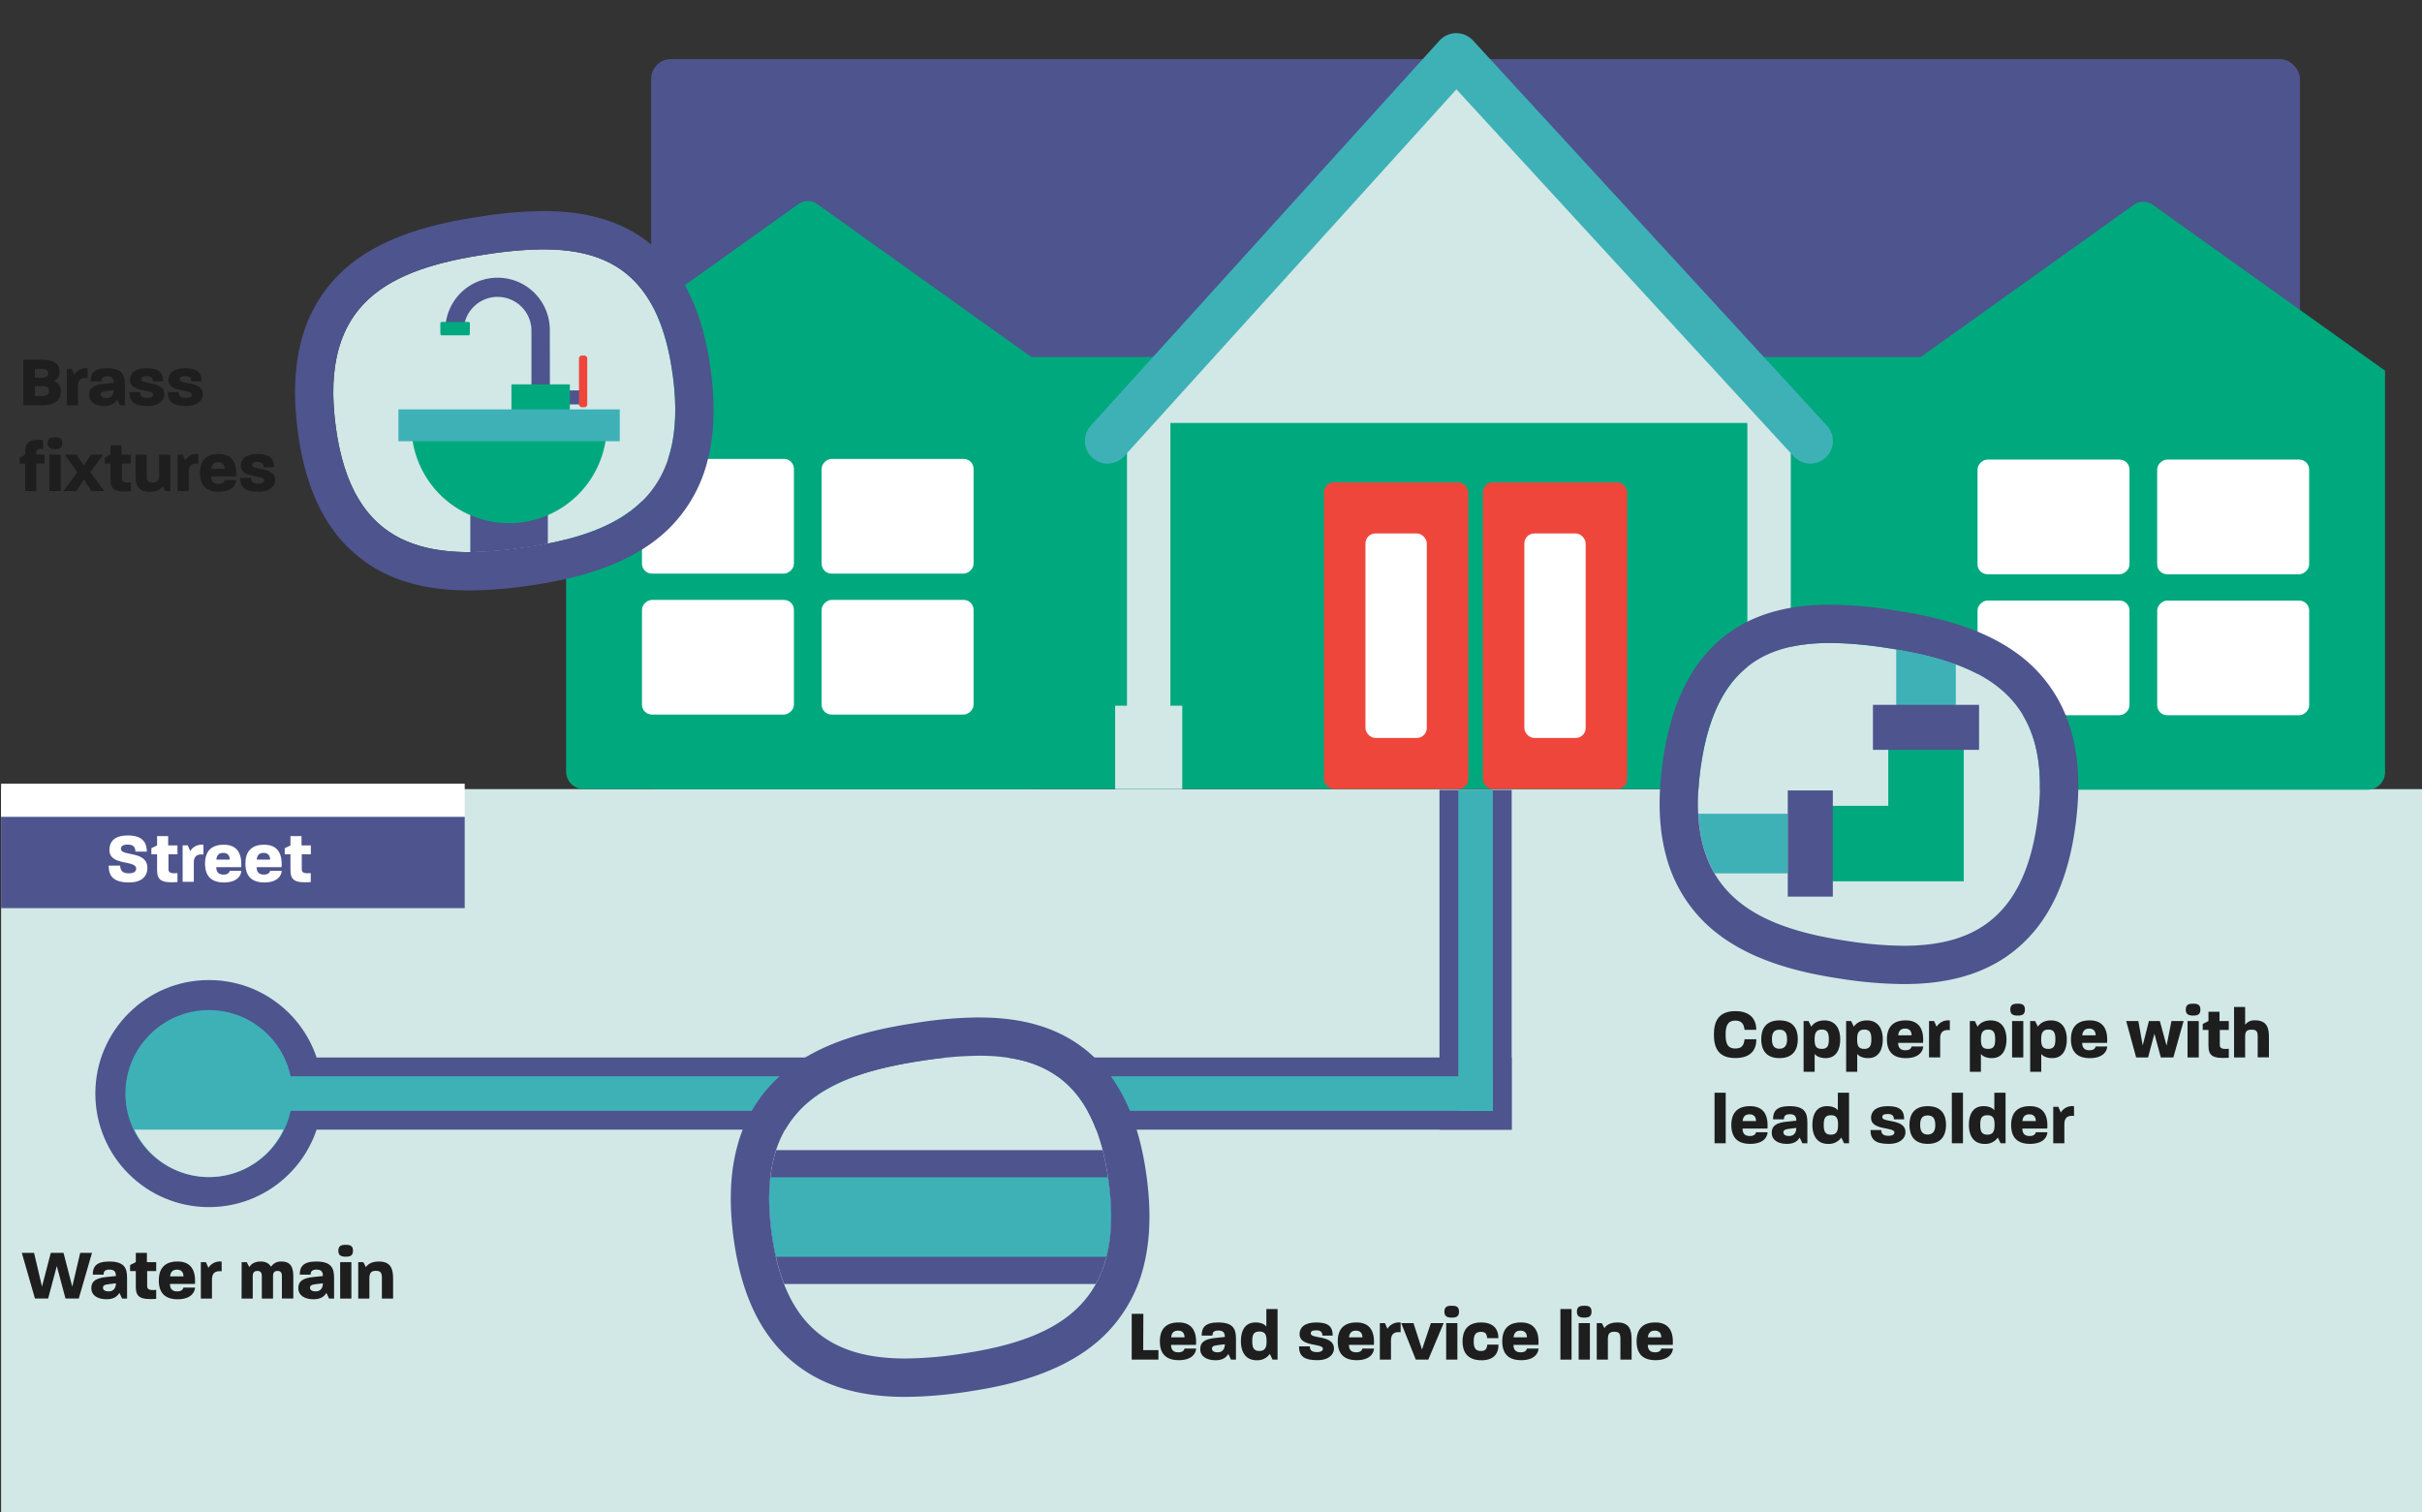 <svg id="artwork" xmlns="http://www.w3.org/2000/svg" xmlns:xlink="http://www.w3.org/1999/xlink" viewBox="0 0 1220 762"><rect x="0" y="0" width="1220" height="762" fill="#333333" stroke="none"/><defs><style>.cls-1,.cls-9{fill:none;}.cls-2{fill:#d1e8e7;}.cls-3{fill:#fff;}.cls-4{fill:#4e548d;}.cls-5{fill:#1e1e1e;}.cls-6{fill:#3eb1b7;}.cls-7{fill:#00a87e;}.cls-8{fill:#ef463b;}.cls-9{stroke:#3eb1b7;stroke-linecap:round;stroke-linejoin:round;stroke-width:22.8px;}.cls-10{clip-path:url(#clip-path);}.cls-11{clip-path:url(#clip-path-2);}.cls-12{fill:#c8c3c3;}.cls-13{clip-path:url(#clip-path-3);}</style><clipPath id="clip-path"><path class="cls-1" d="M388.68,621.07c-8.31-62.41,26.63-79.31,76.32-86.76,48.88-7.32,85.19-1.09,93.5,61.31,8.07,60.66-25,79.06-73.85,86.38C435,689.45,396.87,682.61,388.68,621.07Z"/></clipPath><clipPath id="clip-path-2"><path class="cls-1" d="M169.11,214.82c-8.3-62.4,26.64-79.31,76.32-86.75,48.89-7.33,85.2-1.1,93.5,61.3,8.07,60.66-25,79.06-73.85,86.38C215.4,283.2,177.3,276.36,169.11,214.82Z"/></clipPath><clipPath id="clip-path-3"><path class="cls-1" d="M1026.35,413.12c8.3-62.4-26.64-79.3-76.32-86.75-48.89-7.32-85.2-1.09-93.5,61.31-8.07,60.65,25,79.06,73.85,86.38C980.06,481.5,1018.16,474.67,1026.35,413.12Z"/></clipPath></defs><rect class="cls-2" x="0.55" y="397.57" width="1219.45" height="364.43"/><rect class="cls-3" x="0.55" y="394.84" width="233.53" height="16.73"/><rect class="cls-4" x="0.55" y="411.56" width="233.53" height="45.97"/><path class="cls-5" d="M11,631.22h6.16l4,17,4.42-17H32l4.4,17,4-17h5.94l-6.66,23H33l-4.39-16.34-4.36,16.34H17.61Z"/><path class="cls-5" d="M46,648.93c0-3.53,2.41-5,7.56-5.55l4.82-.5c0-2.13-.79-3.24-3.24-3.24s-2.95,1.08-2.95,2.55H46.74c0-3.92,1.58-6.62,8.27-6.62,7.85,0,9,3.53,9,8.28v10.4H61.49l-1.33-2.88c-1.26,2.09-3.24,3.21-6.51,3.21C49.33,654.58,46,652.78,46,648.93Zm12.38-2.38-3.6.43c-2.23.22-2.92.87-2.92,1.73,0,1.12.87,1.91,2.92,1.91C57.32,650.62,58.36,648.82,58.4,646.55Z"/><path class="cls-5" d="M68.41,648.31v-7.92H65.53v-3.06l2.88-1.44v-4.67H74v4.67h4.68v4.5H74.13v7.35c0,1.4.33,2.55,4.54,2.12v4.54C70.39,654.94,68.41,653.32,68.41,648.31Z"/><path class="cls-5" d="M80,645.07c0-4.75,1.88-9.5,9.43-9.5,7.06,0,8.82,4.86,8.82,9.68a12.55,12.55,0,0,1-.07,1.62H85.62c0,2.45,1.18,3.75,3.63,3.75,2,0,2.92-.87,3.13-1.91h5.87c-.32,3.38-3.17,5.87-8.75,5.87C81.8,654.58,80,649.9,80,645.07Zm12.42-2c0-1.91-.9-3.39-3.27-3.39s-3.28,1.44-3.46,3.39Z"/><path class="cls-5" d="M101.17,635.89h2.55l1.26,2.88a6.77,6.77,0,0,1,6.66-3.16v4.89c-4.21-.43-4.86,1.91-4.86,4.36v9.39h-5.61Z"/><path class="cls-5" d="M121.72,635.89h2.56l1.33,2.49c.83-1.48,2.59-2.81,5.62-2.81,2.23,0,4.1.65,5.29,2.66a5.84,5.84,0,0,1,5.22-2.66c5.14,0,6,3.49,6,7.63v11H142V643.09c0-1.51-.29-2.77-2.2-2.77s-2.27,1.26-2.27,2.77v11.16h-5.65V643.09c0-1.51-.29-2.77-2.23-2.77s-2.34,1.26-2.34,2.77v11.16h-5.62Z"/><path class="cls-5" d="M150.27,648.93c0-3.53,2.41-5,7.56-5.55l4.82-.5c0-2.13-.79-3.24-3.24-3.24-2.3,0-2.95,1.08-2.95,2.55H151c0-3.92,1.58-6.62,8.28-6.62,7.85,0,9,3.53,9,8.28v10.4h-2.52l-1.33-2.88c-1.26,2.09-3.24,3.21-6.52,3.21C153.58,654.58,150.27,652.78,150.27,648.93Zm12.38-2.38-3.6.43c-2.23.22-2.91.87-2.91,1.73,0,1.12.86,1.91,2.91,1.91C161.57,650.62,162.62,648.82,162.65,646.55Z"/><path class="cls-5" d="M170.43,630.14c0-2.56,1.58-3,3.74-3s3.64.47,3.64,3-1.51,3-3.64,3S170.43,632.66,170.43,630.14Zm.9,5.75H177v18.36h-5.65Z"/><path class="cls-5" d="M180.44,635.89H183l1.34,2.52c.9-1.51,3-2.84,6.47-2.84,6,0,7.2,3.6,7.2,8.57v10.11h-5.65V643.92c0-2.48-.47-3.67-3.06-3.67-2.44,0-3.24,1.26-3.24,3.67v10.33h-5.61Z"/><path class="cls-3" d="M54.73,436.1h5.79c.11,2.34,1,3.89,4.36,3.89,3,0,3.71-1.23,3.71-2.38,0-4.46-13.47-1.26-13.47-9.32,0-4,2.13-7.38,9.36-7.38s9.4,3.45,9.5,8.13H68.23c-.11-1.94-.69-3.52-3.93-3.52-2.7,0-3.38,1-3.38,2.19,0,3.85,13.32.72,13.32,9.58,0,3.38-2,7.3-9.22,7.3C57.39,444.59,54.73,441.61,54.73,436.1Z"/><path class="cls-3" d="M79.13,438.33v-7.92H76.25v-3.06l2.88-1.44v-4.68h5.58v4.68h4.68v4.5H84.86v7.34c0,1.41.32,2.56,4.53,2.13v4.53C81.11,445,79.13,443.33,79.13,438.33Z"/><path class="cls-3" d="M92,425.91h2.56l1.26,2.88a6.76,6.76,0,0,1,6.66-3.17v4.9c-4.21-.43-4.86,1.91-4.86,4.35v9.4H92Z"/><path class="cls-3" d="M103.29,435.09c0-4.75,1.87-9.5,9.43-9.5,7.06,0,8.82,4.86,8.82,9.68a12.55,12.55,0,0,1-.07,1.62H108.94c0,2.45,1.19,3.74,3.64,3.74,2,0,2.91-.86,3.13-1.9h5.87c-.33,3.38-3.17,5.86-8.75,5.86C105.13,444.59,103.29,439.91,103.29,435.09Zm12.42-2c0-1.9-.9-3.38-3.28-3.38s-3.27,1.44-3.45,3.38Z"/><path class="cls-3" d="M123.63,435.09c0-4.75,1.87-9.5,9.43-9.5,7.06,0,8.82,4.86,8.82,9.68a12.55,12.55,0,0,1-.07,1.62H129.28c0,2.45,1.19,3.74,3.64,3.74,2.05,0,2.91-.86,3.13-1.9h5.87c-.33,3.38-3.17,5.86-8.75,5.86C125.47,444.59,123.63,439.91,123.63,435.09Zm12.42-2c0-1.9-.9-3.38-3.28-3.38s-3.27,1.44-3.45,3.38Z"/><path class="cls-3" d="M146.31,438.33v-7.92h-2.88v-3.06l2.88-1.44v-4.68h5.58v4.68h4.68v4.5H152v7.34c0,1.41.33,2.56,4.54,2.13v4.53C148.29,445,146.31,443.33,146.31,438.33Z"/><path class="cls-5" d="M570.06,661.92h5.87l-.08,18.28h7.67V685H570.06Z"/><path class="cls-5" d="M584.24,675.78c0-4.75,1.87-9.51,9.43-9.51,7.06,0,8.82,4.86,8.82,9.69a12.55,12.55,0,0,1-.07,1.62H589.89c0,2.45,1.19,3.74,3.64,3.74,2.05,0,2.92-.86,3.13-1.91h5.87c-.33,3.39-3.17,5.87-8.75,5.87C586.08,685.28,584.24,680.6,584.24,675.78Zm12.42-2c0-1.91-.9-3.38-3.27-3.38s-3.28,1.44-3.46,3.38Z"/><path class="cls-5" d="M604.58,679.63c0-3.53,2.41-5,7.56-5.54l4.83-.51c0-2.12-.8-3.24-3.24-3.24s-3,1.08-3,2.56H605.3c0-3.93,1.59-6.63,8.28-6.63,7.85,0,9,3.53,9,8.28V685h-2.52l-1.33-2.88c-1.26,2.08-3.24,3.2-6.52,3.2C607.89,685.28,604.58,683.48,604.58,679.63ZM617,677.25l-3.6.44c-2.24.21-2.92.86-2.92,1.72,0,1.12.86,1.91,2.92,1.91C615.89,681.32,616.93,679.52,617,677.25Z"/><path class="cls-5" d="M625.07,675.74c0-4.71,1.62-9.47,7.38-9.47,2.84,0,4.64,1,5.43,2.09v-8.85h5.65V685H641l-1.36-2.88a7.72,7.72,0,0,1-6.66,3.2C626.9,685.28,625.07,680.42,625.07,675.74Zm12.92,0c0-2.81-.4-4.89-3.6-4.89s-3.6,2-3.6,4.89.54,4.9,3.56,4.9S638,678.66,638,675.74Z"/><path class="cls-5" d="M654.33,678.33h5.44c0,1.73.79,2.88,3.6,2.88,2.23,0,3-.79,3-1.72,0-2.85-11.77-.83-11.77-7.31,0-3.28,2.41-5.91,8.46-5.91,6.26,0,8.24,2.27,8.24,6.63h-5.18c0-1.62-.76-2.67-3.06-2.67s-2.81.62-2.81,1.62c0,2.81,11.7.65,11.7,7.56,0,2.81-2.41,5.87-8.42,5.87C657.11,685.28,654.33,683.37,654.33,678.33Z"/><path class="cls-5" d="M673.85,675.78c0-4.75,1.87-9.51,9.43-9.51,7.05,0,8.82,4.86,8.82,9.69a11,11,0,0,1-.08,1.62H679.5c0,2.45,1.18,3.74,3.63,3.74,2,0,2.92-.86,3.13-1.91h5.87c-.32,3.39-3.17,5.87-8.75,5.87C675.68,685.28,673.85,680.6,673.85,675.78Zm12.41-2c0-1.91-.9-3.38-3.27-3.38s-3.28,1.44-3.46,3.38Z"/><path class="cls-5" d="M695.05,666.6h2.56l1.25,2.88a6.77,6.77,0,0,1,6.66-3.17v4.9c-4.21-.44-4.86,1.9-4.86,4.35V685h-5.61Z"/><path class="cls-5" d="M705.81,666.6H712l4.29,13.32,4.46-13.32h6.44L719.46,685h-6.3Z"/><path class="cls-5" d="M727.56,660.84c0-2.56,1.58-3,3.74-3s3.64.46,3.64,3-1.52,3-3.64,3S727.56,663.36,727.56,660.84Zm.9,5.76h5.65V685h-5.65Z"/><path class="cls-5" d="M736.7,675.78c0-4.83,2-9.51,9.36-9.51,5.9,0,8.71,3.06,8.71,7.92h-5.65C748.9,671.82,748,671,746,671c-2.88,0-3.67,1.73-3.67,4.79s.72,4.86,3.67,4.86c2.16,0,2.95-1,3.17-3.2h5.65c0,4.86-2.7,7.88-8.6,7.88C738.65,685.28,736.7,680.6,736.7,675.78Z"/><path class="cls-5" d="M756.72,675.78c0-4.75,1.87-9.51,9.43-9.51,7.05,0,8.82,4.86,8.82,9.69a11,11,0,0,1-.08,1.62H762.37c0,2.45,1.19,3.74,3.63,3.74,2.06,0,2.92-.86,3.14-1.91H775c-.32,3.39-3.17,5.87-8.74,5.87C758.55,685.28,756.72,680.6,756.72,675.78Zm12.42-2c0-1.91-.91-3.38-3.28-3.38s-3.28,1.44-3.46,3.38Z"/><path class="cls-5" d="M786,659.51h5.62V685H786Z"/><path class="cls-5" d="M794.3,660.84c0-2.56,1.58-3,3.74-3s3.64.46,3.64,3-1.51,3-3.64,3S794.3,663.36,794.3,660.84Zm.9,5.76h5.65V685H795.2Z"/><path class="cls-5" d="M804.31,666.6h2.55l1.33,2.52c.9-1.51,3-2.85,6.48-2.85,6.05,0,7.2,3.6,7.2,8.57V685h-5.65V674.63c0-2.49-.47-3.68-3.06-3.68s-3.24,1.26-3.24,3.68V685h-5.61Z"/><path class="cls-5" d="M824.39,675.78c0-4.75,1.88-9.51,9.43-9.51,7.06,0,8.82,4.86,8.82,9.69a12.55,12.55,0,0,1-.07,1.62H830.05c0,2.45,1.18,3.74,3.63,3.74,2.05,0,2.92-.86,3.13-1.91h5.87c-.32,3.39-3.17,5.87-8.75,5.87C826.23,685.28,824.39,680.6,824.39,675.78Zm12.42-2c0-1.91-.9-3.38-3.27-3.38s-3.28,1.44-3.46,3.38Z"/><path class="cls-5" d="M863.32,521.26c0-6.12,1.91-11.84,10.8-11.84,7.81,0,10.55,4.39,10.55,9.43h-5.9c-.36-3-1.48-4.65-4.65-4.65-4.21,0-4.89,3.13-4.89,7.06s.65,7,4.89,7c3.21,0,4.29-1.54,4.65-4.68h5.94c0,5.33-2.74,9.47-10.59,9.47C865.2,533.1,863.32,527.38,863.32,521.26Z"/><path class="cls-5" d="M887.16,523.56c0-4.79,1.94-9.47,9.21-9.47s9.22,4.68,9.22,9.47-2,9.54-9.25,9.54S887.16,528.31,887.16,523.56Zm13,0c0-2.88-.83-4.79-3.82-4.79s-3.78,1.88-3.78,4.79.94,4.82,3.75,4.82S900.19,526.51,900.19,523.56Z"/><path class="cls-5" d="M908.5,514.42H911l1.37,2.84c.94-1.55,3.06-3.17,6.59-3.17,6.08,0,8,4.83,8,9.51s-1.69,9.5-7.38,9.5c-2.84,0-4.64-1-5.51-2.12v9H908.5Zm12.71,9.18c0-2.88-.5-4.9-3.53-4.9s-3.63,2-3.63,4.9.39,4.86,3.6,4.86S921.21,526.44,921.21,523.6Z"/><path class="cls-5" d="M929.92,514.42h2.52l1.37,2.84c.94-1.55,3.06-3.17,6.59-3.17,6.08,0,8,4.83,8,9.51s-1.69,9.5-7.38,9.5c-2.84,0-4.64-1-5.51-2.12v9h-5.58Zm12.71,9.18c0-2.88-.5-4.9-3.53-4.9s-3.63,2-3.63,4.9.39,4.86,3.6,4.86C942.13,528.46,942.63,526.44,942.63,523.6Z"/><path class="cls-5" d="M950.48,523.6c0-4.75,1.87-9.51,9.43-9.51,7.06,0,8.82,4.86,8.82,9.69a12.55,12.55,0,0,1-.07,1.62H956.13c0,2.45,1.19,3.74,3.64,3.74,2.05,0,2.91-.86,3.13-1.91h5.87c-.33,3.39-3.17,5.87-8.75,5.87C952.32,533.1,950.48,528.42,950.48,523.6Zm12.42-2c0-1.91-.9-3.38-3.28-3.38s-3.27,1.44-3.45,3.38Z"/><path class="cls-5" d="M971.68,514.42h2.56l1.26,2.88a6.76,6.76,0,0,1,6.66-3.17V519c-4.21-.44-4.86,1.9-4.86,4.35v9.4h-5.62Z"/><path class="cls-5" d="M992.24,514.42h2.52l1.37,2.84c.93-1.55,3.06-3.17,6.58-3.17,6.09,0,8,4.83,8,9.51s-1.7,9.5-7.38,9.5c-2.85,0-4.65-1-5.51-2.12v9h-5.58ZM1005,523.6c0-2.88-.51-4.9-3.53-4.9s-3.64,2-3.64,4.9.4,4.86,3.6,4.86S1005,526.44,1005,523.6Z"/><path class="cls-5" d="M1012.62,508.66c0-2.56,1.58-3,3.74-3s3.63.46,3.63,3-1.51,3-3.63,3S1012.62,511.18,1012.62,508.66Zm.9,5.76h5.65v18.36h-5.65Z"/><path class="cls-5" d="M1022.62,514.42h2.52l1.37,2.84c.94-1.55,3.06-3.17,6.59-3.17,6.08,0,8,4.83,8,9.51s-1.69,9.5-7.38,9.5c-2.84,0-4.64-1-5.51-2.12v9h-5.58Zm12.71,9.18c0-2.88-.5-4.9-3.53-4.9s-3.63,2-3.63,4.9.39,4.86,3.6,4.86C1034.83,528.46,1035.33,526.44,1035.33,523.6Z"/><path class="cls-5" d="M1043.18,523.6c0-4.75,1.87-9.51,9.43-9.51,7.06,0,8.82,4.86,8.82,9.69a12.55,12.55,0,0,1-.07,1.62h-12.53c0,2.45,1.19,3.74,3.64,3.74,2,0,2.91-.86,3.13-1.91h5.87c-.33,3.39-3.17,5.87-8.75,5.87C1045,533.1,1043.18,528.42,1043.18,523.6Zm12.42-2c0-1.91-.9-3.38-3.28-3.38-2.23,0-3.27,1.44-3.45,3.38Z"/><path class="cls-5" d="M1071,514.42h6.12l2.2,12.27,3.13-12.27h5.5l3.39,12.42,2.45-12.42h6.12l-5.15,18.36h-6.3l-3.24-12-3.2,12h-6Z"/><path class="cls-5" d="M1101,508.66c0-2.56,1.58-3,3.74-3s3.64.46,3.64,3-1.51,3-3.64,3S1101,511.18,1101,508.66Zm.9,5.76h5.65v18.36h-5.65Z"/><path class="cls-5" d="M1112.44,526.84v-7.92h-2.88v-3.06l2.88-1.44v-4.68H1118v4.68h4.68v4.5h-4.53v7.34c0,1.41.32,2.56,4.53,2.12v4.54C1114.42,533.46,1112.44,531.84,1112.44,526.84Z"/><path class="cls-5" d="M1125.33,507.33h5.58v9a5.65,5.65,0,0,1,4.86-2.27c6.08,0,7.13,3.64,7.13,8.64v10h-5.66V522.52c0-2.7-.46-3.75-3.06-3.75s-3.27,1-3.27,3.75v10.26h-5.58Z"/><path class="cls-5" d="M863.65,550.53h5.61V576h-5.61Z"/><path class="cls-5" d="M872.11,566.8c0-4.75,1.87-9.5,9.43-9.5,7.05,0,8.82,4.85,8.82,9.68a12.55,12.55,0,0,1-.07,1.62H877.76c0,2.45,1.19,3.74,3.64,3.74,2.05,0,2.91-.86,3.13-1.91h5.86c-.32,3.39-3.16,5.87-8.74,5.87C873.94,576.3,872.11,571.62,872.11,566.8Zm12.42-2c0-1.91-.9-3.38-3.28-3.38s-3.27,1.44-3.45,3.38Z"/><path class="cls-5" d="M892.45,570.65c0-3.53,2.41-5,7.56-5.54l4.82-.51c0-2.12-.79-3.24-3.24-3.24s-3,1.08-3,2.56h-5.47c0-3.93,1.58-6.62,8.28-6.62,7.84,0,9,3.52,9,8.27V576h-2.52l-1.34-2.88c-1.26,2.08-3.23,3.2-6.51,3.2C895.76,576.3,892.45,574.5,892.45,570.65Zm12.38-2.38-3.6.44c-2.23.21-2.91.86-2.91,1.72,0,1.12.86,1.91,2.91,1.91C903.75,572.34,904.79,570.54,904.83,568.27Z"/><path class="cls-5" d="M912.93,566.76c0-4.71,1.62-9.46,7.38-9.46,2.84,0,4.64,1,5.44,2.08v-8.85h5.65V576h-2.52l-1.37-2.88a7.7,7.7,0,0,1-6.66,3.2C914.77,576.3,912.93,571.44,912.93,566.76Zm12.92,0c0-2.81-.39-4.89-3.6-4.89-3.06,0-3.6,2-3.6,4.89s.54,4.9,3.57,4.9S925.85,569.68,925.85,566.76Z"/><path class="cls-5" d="M942.2,569.35h5.43c0,1.73.8,2.88,3.6,2.88,2.24,0,3-.79,3-1.72,0-2.85-11.77-.83-11.77-7.31,0-3.28,2.41-5.9,8.46-5.9,6.26,0,8.24,2.26,8.24,6.62H954c0-1.62-.76-2.67-3.06-2.67s-2.81.62-2.81,1.62c0,2.81,11.7.65,11.7,7.56,0,2.81-2.41,5.87-8.43,5.87C945,576.3,942.2,574.39,942.2,569.35Z"/><path class="cls-5" d="M961.82,566.76c0-4.79,1.94-9.46,9.21-9.46s9.22,4.67,9.22,9.46-2,9.54-9.25,9.54S961.82,571.51,961.82,566.76Zm13,0c0-2.88-.83-4.79-3.82-4.79s-3.78,1.88-3.78,4.79.94,4.83,3.75,4.83S974.85,569.71,974.85,566.76Z"/><path class="cls-5" d="M983.17,550.53h5.61V576h-5.61Z"/><path class="cls-5" d="M991.77,566.76c0-4.71,1.62-9.46,7.38-9.46,2.84,0,4.64,1,5.43,2.08v-8.85h5.65V576h-2.51l-1.37-2.88a7.7,7.7,0,0,1-6.66,3.2C993.61,576.3,991.77,571.44,991.77,566.76Zm12.92,0c0-2.81-.39-4.89-3.6-4.89s-3.6,2-3.6,4.89.54,4.9,3.57,4.9S1004.69,569.68,1004.69,566.76Z"/><path class="cls-5" d="M1013.05,566.8c0-4.75,1.87-9.5,9.43-9.5,7,0,8.82,4.85,8.82,9.68a11,11,0,0,1-.08,1.62H1018.7c0,2.45,1.18,3.74,3.63,3.74,2.05,0,2.92-.86,3.13-1.91h5.87c-.32,3.39-3.17,5.87-8.75,5.87C1014.88,576.3,1013.05,571.62,1013.05,566.8Zm12.41-2c0-1.91-.9-3.38-3.27-3.38s-3.28,1.44-3.46,3.38Z"/><path class="cls-5" d="M1034.25,557.62h2.56l1.26,2.88a6.74,6.74,0,0,1,6.65-3.17v4.9c-4.21-.44-4.86,1.9-4.86,4.35V576h-5.61Z"/><path class="cls-5" d="M11.76,181.18h9c6.66,0,9.21,2.44,9.21,5.9,0,2-.75,4.14-2.81,4.75a5.71,5.71,0,0,1,3.53,5.36c0,3.75-2.3,7-9.75,7H11.76Zm9,9.14c2.92,0,3.46-1,3.46-2.27s-.4-2.19-3.39-2.19H17.59v4.46Zm.26,9.21c3.13,0,3.7-1.18,3.7-2.55s-.47-2.49-3.6-2.49H17.59v5Z"/><path class="cls-5" d="M33.65,185.86H36.2l1.26,2.88a6.77,6.77,0,0,1,6.66-3.17v4.89c-4.21-.43-4.86,1.91-4.86,4.36v9.39H33.65Z"/><path class="cls-5" d="M44.91,198.89c0-3.53,2.42-5,7.56-5.55l4.83-.5c0-2.13-.79-3.24-3.24-3.24s-3,1.08-3,2.55H45.63c0-3.92,1.59-6.62,8.28-6.62,7.85,0,9,3.53,9,8.28v10.4H60.39l-1.33-2.88c-1.26,2.09-3.24,3.21-6.51,3.21C48.23,204.54,44.91,202.74,44.91,198.89Zm12.39-2.38-3.6.43c-2.23.22-2.92.87-2.92,1.73,0,1.12.87,1.91,2.92,1.91C56.22,200.58,57.26,198.78,57.3,196.51Z"/><path class="cls-5" d="M65.15,197.59h5.43c0,1.73.79,2.88,3.6,2.88,2.23,0,3-.79,3-1.73,0-2.84-11.77-.83-11.77-7.31,0-3.27,2.41-5.9,8.45-5.9,6.27,0,8.25,2.27,8.25,6.62H77c0-1.62-.75-2.66-3.06-2.66-2.16,0-2.8.61-2.8,1.62,0,2.81,11.69.65,11.69,7.56,0,2.81-2.41,5.87-8.42,5.87C67.92,204.54,65.15,202.63,65.15,197.59Z"/><path class="cls-5" d="M84.55,197.59H90c0,1.73.8,2.88,3.6,2.88,2.24,0,3-.79,3-1.73,0-2.84-11.77-.83-11.77-7.31,0-3.27,2.41-5.9,8.46-5.9,6.26,0,8.24,2.27,8.24,6.62H96.36c0-1.62-.76-2.66-3.06-2.66s-2.81.61-2.81,1.62c0,2.81,11.7.65,11.7,7.56,0,2.81-2.41,5.87-8.42,5.87C87.32,204.54,84.55,202.63,84.55,197.59Z"/><path class="cls-5" d="M12.69,233.55H9.89v-3l2.8-1.47v-1.84c0-4.86,3.32-6.12,9-5.58v4.57c-2.66-.36-3.42.29-3.42,1.62v1.23h4.17v4.49H18.31v13.86H12.69ZM24,223.3c0-2.56,1.58-3,3.74-3s3.64.47,3.64,3-1.52,3-3.64,3S24,225.82,24,223.3Zm.9,5.76h5.65v18.35H24.9Z"/><path class="cls-5" d="M39,237.87l-6.48-8.81h6l3.71,5.43,3.63-5.43H52l-6.52,8.81,7.09,9.54H46l-3.71-5.9-3.77,5.9H31.88Z"/><path class="cls-5" d="M55.64,241.47v-7.92H52.76V230.5l2.88-1.44v-4.68h5.58v4.68H65.9v4.49H61.37v7.35c0,1.4.32,2.55,4.53,2.12v4.54C57.62,248.1,55.64,246.48,55.64,241.47Z"/><path class="cls-5" d="M68.28,239.42V229.06h5.61V239.6c0,2.49.51,3.53,3.06,3.53s3.21-1.15,3.21-3.67v-10.4h5.65v18.35H83.25L82,245c-1,1.44-2.88,2.74-6.48,2.74C69.39,247.74,68.28,244.32,68.28,239.42Z"/><path class="cls-5" d="M89.48,229.06H92l1.26,2.88a6.75,6.75,0,0,1,6.66-3.17v4.89c-4.22-.43-4.86,1.91-4.86,4.36v9.39H89.48Z"/><path class="cls-5" d="M100.75,238.23c0-4.75,1.87-9.5,9.43-9.5,7.06,0,8.82,4.86,8.82,9.68a12.55,12.55,0,0,1-.07,1.62H106.4c0,2.45,1.19,3.75,3.64,3.75,2,0,2.91-.87,3.13-1.91H119c-.33,3.38-3.17,5.87-8.75,5.87C102.59,247.74,100.75,243.06,100.75,238.23Zm12.42-2c0-1.91-.9-3.38-3.28-3.38s-3.27,1.44-3.45,3.38Z"/><path class="cls-5" d="M121,240.79h5.44c0,1.73.79,2.88,3.6,2.88,2.23,0,3-.79,3-1.73,0-2.84-11.77-.83-11.77-7.31,0-3.27,2.41-5.9,8.46-5.9,6.26,0,8.24,2.27,8.24,6.62h-5.18c0-1.61-.76-2.66-3.06-2.66s-2.81.61-2.81,1.62c0,2.81,11.7.65,11.7,7.56,0,2.81-2.41,5.87-8.42,5.87C123.75,247.74,121,245.83,121,240.79Z"/><rect class="cls-4" x="107.26" y="532.78" width="654.19" height="36.36"/><circle class="cls-4" cx="105.23" cy="550.96" r="57.2"/><circle class="cls-6" cx="105.23" cy="550.95" r="42.06"/><rect class="cls-4" x="657.69" y="465.38" width="171.16" height="36.36" transform="translate(1226.83 -259.71) rotate(90)"/><rect class="cls-6" x="734.56" y="397.97" width="17.42" height="161.69" transform="translate(1486.54 957.64) rotate(180)"/><rect class="cls-6" x="438.04" y="245.72" width="17.42" height="610.47" transform="translate(997.7 104.21) rotate(90)"/><path class="cls-2" d="M67.67,569.14a41.49,41.49,0,0,0,75.13,0Z"/><rect class="cls-7" x="328" y="168.58" width="830.54" height="228.96"/><rect class="cls-4" x="328" y="29.77" width="830.54" height="150.07" rx="10"/><rect class="cls-8" x="666.93" y="243.01" width="72.66" height="154.53" rx="5"/><rect class="cls-3" x="687.81" y="268.77" width="30.89" height="103.02" rx="5"/><rect class="cls-8" x="746.95" y="243.01" width="72.66" height="154.53" rx="5"/><rect class="cls-3" x="767.83" y="268.77" width="30.89" height="103.02" rx="5"/><path class="cls-7" d="M1201.38,186.74l-117-83.55a8.2,8.2,0,0,0-9.58,0L957.9,186.74h0V388.87a8.78,8.78,0,0,0,8.54,9h226.4a8.78,8.78,0,0,0,8.54-9V186.74Z"/><rect class="cls-3" x="1096" y="293.19" width="57.77" height="76.54" rx="5" transform="translate(793.43 1456.35) rotate(-90)"/><rect class="cls-3" x="1096" y="222.16" width="57.77" height="76.54" rx="5" transform="translate(864.45 1385.32) rotate(-90)"/><rect class="cls-3" x="1005.51" y="222.16" width="57.77" height="76.54" rx="5" transform="translate(773.96 1294.83) rotate(-90)"/><rect class="cls-3" x="1005.51" y="293.19" width="57.77" height="76.54" rx="5" transform="translate(702.93 1365.85) rotate(-90)"/><path class="cls-7" d="M528.64,186.4,411.69,102.85a8.2,8.2,0,0,0-9.58,0L285.16,186.4h0V388.53a8.78,8.78,0,0,0,8.54,9H520.1a8.79,8.79,0,0,0,8.54-9V186.4Z"/><rect class="cls-3" x="423.26" y="292.85" width="57.77" height="76.54" rx="5" transform="translate(121.02 783.27) rotate(-90)"/><rect class="cls-3" x="423.26" y="221.82" width="57.77" height="76.54" rx="5" transform="translate(192.05 712.24) rotate(-90)"/><rect class="cls-3" x="332.76" y="221.82" width="57.77" height="76.54" rx="5" transform="translate(101.55 621.74) rotate(-90)"/><rect class="cls-3" x="332.76" y="292.85" width="57.77" height="76.54" rx="5" transform="translate(30.52 692.77) rotate(-90)"/><polygon class="cls-2" points="742.31 29.77 576.37 213.08 910.73 213.08 742.31 29.77"/><rect class="cls-2" x="567.68" y="211.4" width="21.88" height="150.21"/><rect class="cls-2" x="880.17" y="211.4" width="21.88" height="150.21"/><polyline class="cls-9" points="557.86 222.18 733.56 28.09 911.87 222.18"/><rect class="cls-2" x="561.72" y="355.54" width="33.8" height="42"/><rect class="cls-2" x="874.21" y="355.54" width="33.8" height="42"/><g class="cls-10"><path class="cls-2" d="M388.68,621.07c-8.31-62.41,26.63-79.31,76.32-86.76,48.88-7.32,85.19-1.09,93.5,61.31,8.07,60.66-25,79.06-73.85,86.38C435,689.45,396.87,682.61,388.68,621.07Z"/><polygon class="cls-4" points="613.02 646.88 345.88 646.88 345.88 579.46 568.08 579.46 613.02 579.46 613.02 628.72 613.02 646.88"/><polygon class="cls-6" points="613.02 633.21 345.88 633.21 345.88 593.14 568.08 593.14 613.02 593.14 613.02 622.41 613.02 633.21"/></g><path class="cls-4" d="M493.28,531.89c34.28,0,58.61,14.09,65.22,63.73,8.07,60.66-25,79.06-73.85,86.38A195,195,0,0,1,456,684.43c-35.28,0-60.82-14.28-67.35-63.36-8.31-62.41,26.63-79.31,76.32-86.76a194,194,0,0,1,28.28-2.42m0-19.3h0a210.69,210.69,0,0,0-31.13,2.64c-22.44,3.36-50.69,9.55-70.2,27.73a72,72,0,0,0-20.43,34.15c-3.7,13.42-4.34,28.63-2,46.5C373.33,652.05,383,672.45,399.2,686c14.3,11.95,32.89,17.77,56.83,17.77a212.81,212.81,0,0,0,31.48-2.65c20.2-3,49.32-9.27,68.93-28.49a72.78,72.78,0,0,0,19.46-34c3.47-13.22,4-28.11,1.72-45.5-3.8-28.58-13.19-49-28.7-62.51-13.92-12.1-32.12-18-55.64-18Z"/><g class="cls-11"><path class="cls-2" d="M169.11,214.82c-8.3-62.4,26.64-79.31,76.32-86.75,48.89-7.33,85.2-1.1,93.5,61.3,8.07,60.66-25,79.06-73.85,86.38C215.4,283.2,177.3,276.36,169.11,214.82Z"/><path class="cls-4" d="M277,197.77H267.7V166.22a17.06,17.06,0,0,0-34.11,0h-9.26a26.31,26.31,0,0,1,52.62,0Z"/><rect class="cls-7" x="221.81" y="162.18" width="14.86" height="6.78" rx="0.72"/><rect class="cls-4" x="285.97" y="196.7" width="7.75" height="7.06"/><rect class="cls-7" x="257.62" y="193.65" width="29.42" height="13.15"/><rect class="cls-8" x="291.63" y="179.13" width="4.18" height="26.02" rx="1.41"/><rect class="cls-4" x="236.9" y="249.11" width="39.06" height="99.01"/><polygon class="cls-12" points="53.6 293.03 54.2 303.32 154.61 303.32 154.61 294.08 53.6 293.03"/><path class="cls-7" d="M256.43,263.58a49.22,49.22,0,0,0,49.22-49.22H207.21A49.22,49.22,0,0,0,256.43,263.58Z"/><rect class="cls-6" x="200.68" y="206.25" width="111.5" height="16.05"/></g><path class="cls-4" d="M273.71,125.64c34.29,0,58.62,14.09,65.22,63.73,8.07,60.66-25,79.06-73.85,86.38a194.76,194.76,0,0,1-28.61,2.43c-35.28,0-60.83-14.28-67.36-63.36-8.3-62.4,26.64-79.31,76.32-86.75a192.87,192.87,0,0,1,28.28-2.43m0-19.3h0A212.19,212.19,0,0,0,242.57,109c-22.43,3.37-50.68,9.56-70.19,27.74A71.87,71.87,0,0,0,152,170.86c-3.7,13.43-4.34,28.64-2,46.5,3.78,28.44,13.48,48.84,29.65,62.35,14.3,12,32.89,17.77,56.83,17.77a212.56,212.56,0,0,0,31.47-2.64c20.2-3,49.33-9.28,68.94-28.5a72.69,72.69,0,0,0,19.45-34c3.48-13.23,4-28.11,1.73-45.51-3.8-28.58-13.19-49-28.7-62.5-13.92-12.1-32.13-18-55.65-18Z"/><g class="cls-13"><path class="cls-2" d="M1026.35,413.12c8.3-62.4-26.64-79.3-76.32-86.75-48.89-7.32-85.2-1.09-93.5,61.31-8.07,60.65,25,79.06,73.85,86.38C980.06,481.5,1018.16,474.67,1026.35,413.12Z"/><polygon class="cls-6" points="900.53 440 806.7 440 806.7 409.97 884.74 409.97 900.53 409.97 900.53 431.91 900.53 440"/><polygon class="cls-6" points="985.18 356.35 985.18 228.66 955.15 228.66 955.15 355.97 985.18 356.35"/><polygon class="cls-7" points="951.15 366.9 951.15 405.97 911.62 405.97 911.62 444 989.18 444 989.18 366.9 951.15 366.9"/><rect class="cls-4" x="900.53" y="398.25" width="22.69" height="53.46"/><rect class="cls-4" x="958.82" y="339.71" width="22.69" height="53.46" transform="translate(1336.6 -603.73) rotate(90)"/></g><path class="cls-4" d="M921.75,323.94A192.87,192.87,0,0,1,950,326.37c49.68,7.45,84.62,24.35,76.32,86.75-6.53,49.08-32.08,63.37-67.36,63.37a194.76,194.76,0,0,1-28.61-2.43c-48.89-7.32-81.92-25.73-73.85-86.38,6.6-49.64,30.93-63.74,65.22-63.74m0-19.29c-23.52,0-41.73,5.88-55.65,18-15.51,13.48-24.9,33.93-28.7,62.5-2.31,17.4-1.75,32.29,1.73,45.51a72.69,72.69,0,0,0,19.46,34c19.6,19.22,48.73,25.47,68.93,28.49A212.68,212.68,0,0,0,959,495.79c23.94,0,42.53-5.82,56.83-17.77,16.17-13.52,25.87-33.91,29.65-62.35,2.38-17.87,1.74-33.08-2-46.5A72.06,72.06,0,0,0,1023.09,335c-19.52-18.18-47.77-24.37-70.2-27.73a210.82,210.82,0,0,0-31.14-2.64Z"/></svg>